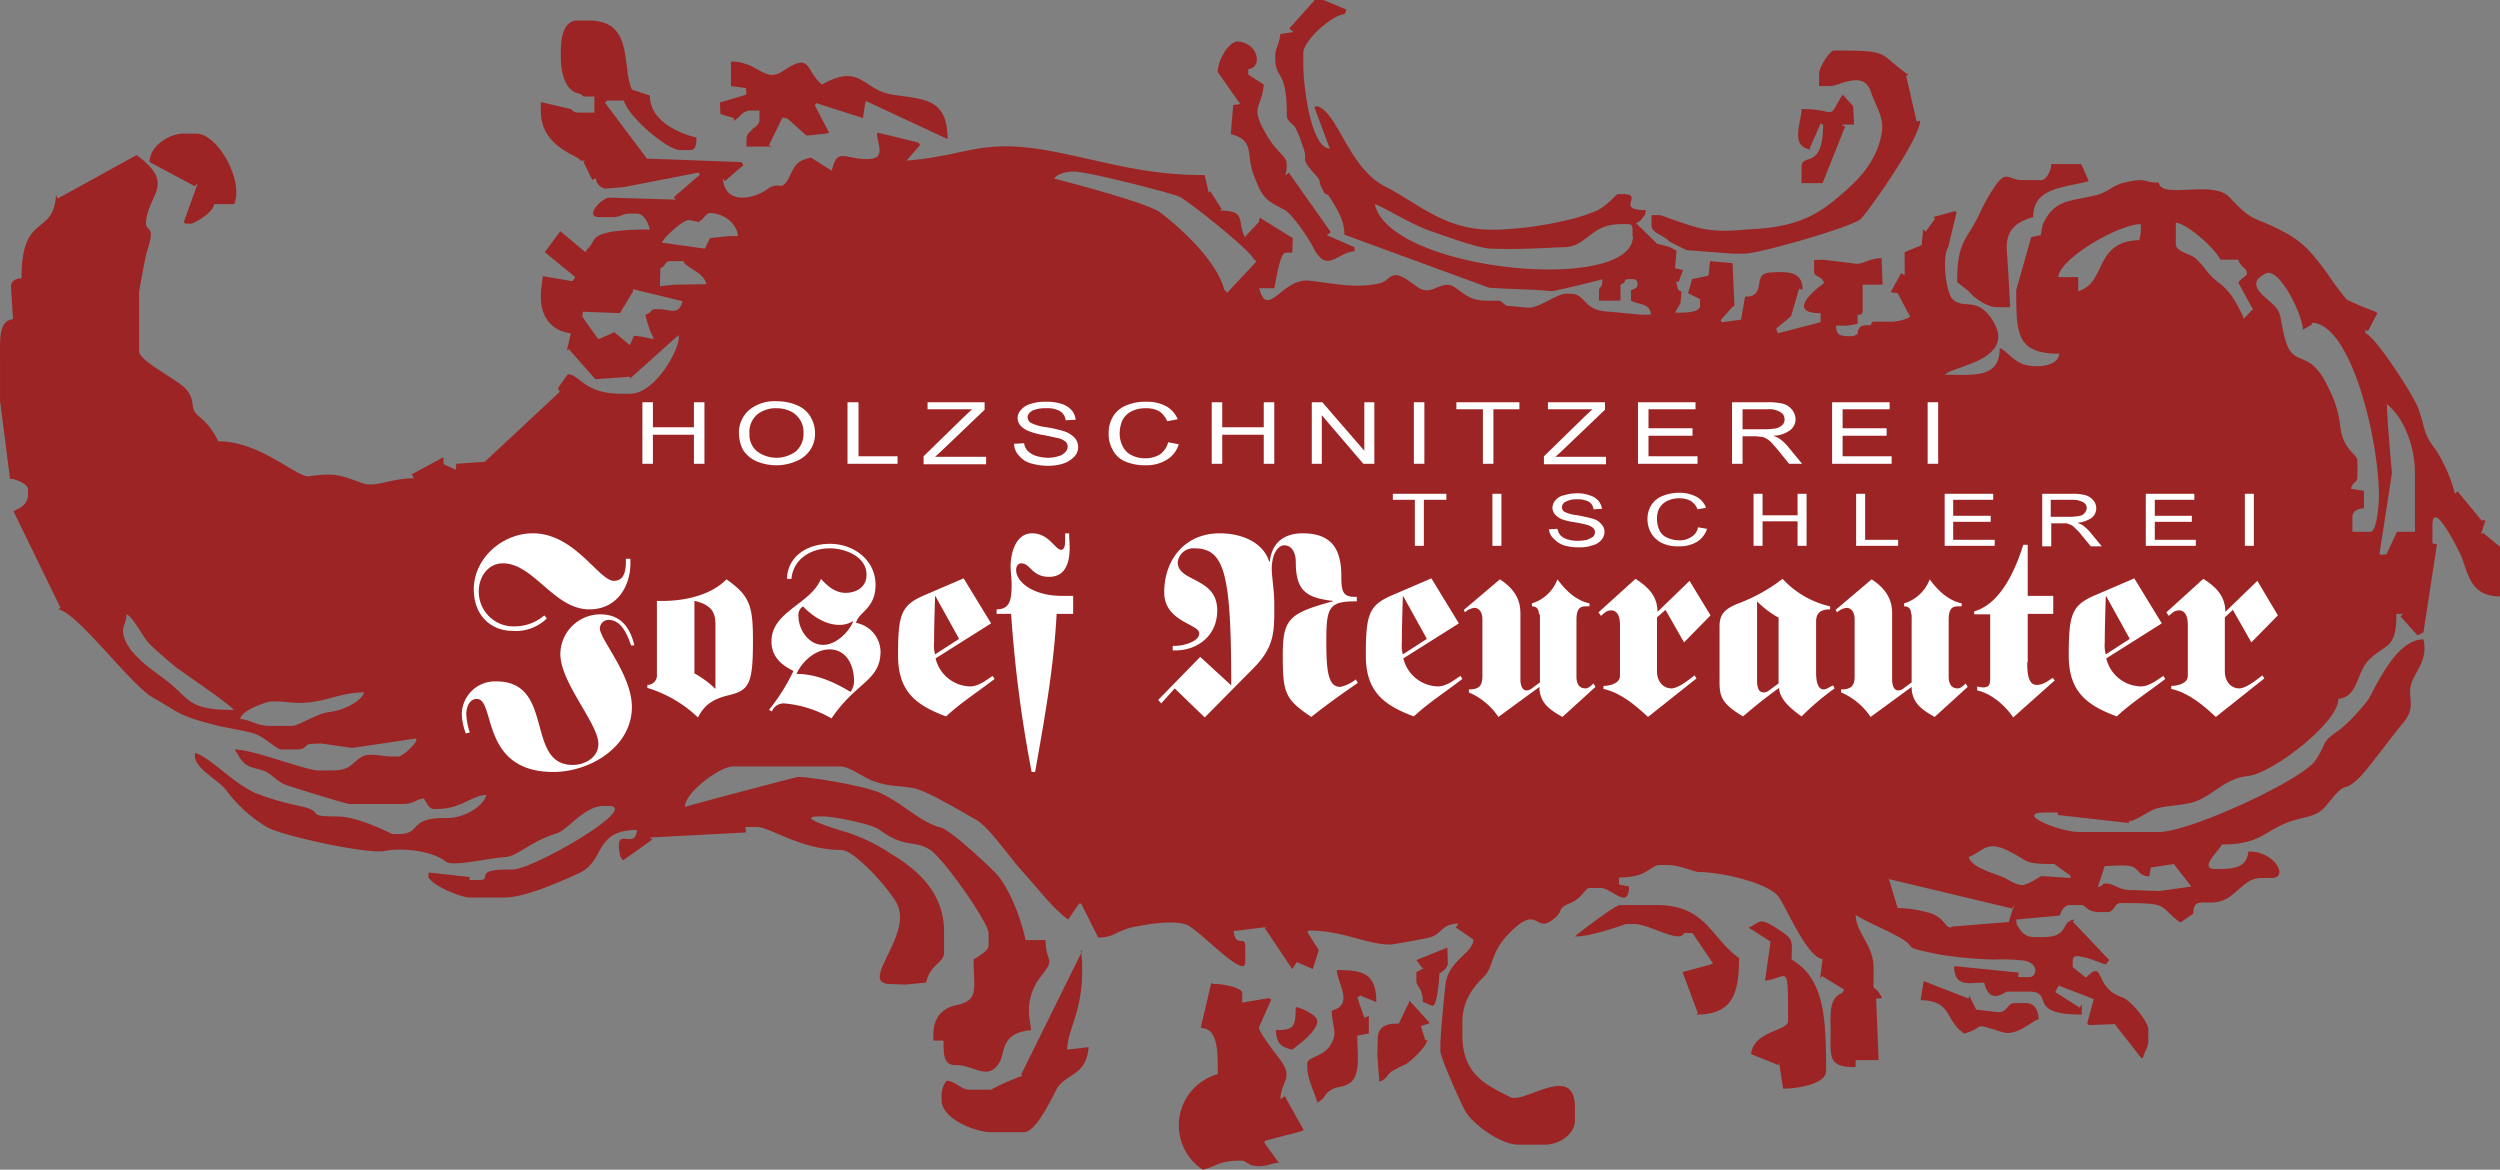 <svg xmlns="http://www.w3.org/2000/svg" width="499.703" height="233.8" viewBox="0 0 499.703 233.8">
  <rect x="0" y="0" width="499.703" height="233.8" fill="#808080" stroke="none"/>
  <g id="Logo_Holzschnitzerei_Neurauter" transform="translate(-166.297 -182.6)">
    <path id="Pfad_154" data-name="Pfad 154" d="M526.4,204.4c0,2.5-2.5,7.7,2,8.1l-.4-.2,2.2-5,.5.2c0,9.3-4.3,5.5-4.3,8.5v3.2h4.2l4.5-11.3-.8-.4h2.6l-.2-3.7-2.1-2.3c-3.3,5.5-.7,2.9-8.2,2.9Zm-212.2,1.4a2.8,2.8,0,0,1,2.6-1.1h1.3v1.8c0,1-.8,1.4-1.3,1.8-.7,1-1.3.7-1.3,2.5v1.1h5l-.5-.3,2.7-5.5,1,.2,3.8,3.4,4-.4.5-.2-2.8-5.4.2-.5,9.4,3,.4-2.8.2-.6,16.3,7.6c0-8.4-5-7.9-11.1-8.9-6-1-6.2-6.4-14-2-3.3-2.6-2-6.7-7.8-2.7-3.7,2.5-4.9-1.9-10.4-1.9v4.9l3,.4.1,1.3-5.3,1.6.1,2.3,2.7.8v.6l1.2-1Zm-118,9.2,9,4.8.6-.5-2.8,7.8.5.2h1c.5,0,4.5-2.2,4.6-3.9h4c2-4.5-3.2-14.1-7.6-14.1h-2.6c-2.5,0-6.7,2.3-6.7,5.7ZM500,230.9c-1.1-1.3-3.6-1.7-3.6-3.2v-2.1h1.7c.2,0,5.9,2.2,8.4,2.7,4.1.7,5.7.4,10.1.1,7.5-.4,11.9-2.1,16.4-5.8,4-3.3,8.3-7.1,9.4-13.3.6-3.1-1-5-2.2-8.5-1.5-4.2-6.3-1-8-1h-2.3v-2.5c0-1.2,2.1-4.6,3-4.6h.7c10.7,0,8,.5,14.2,4.9l-.5.1,2.1,9.2.7-.2c0,3.4-9.7,17.3-11.8,19.6-1.5,1.6-20.4,7-23.3,7h-2.3l-9.3-.7-3.4-1.7ZM409.7,197l4.5,6.4-1.4.2-.5,5.8c4.9,1.2,3,4.2,4.6,8.2,1.7,4.5,2.3,5,6.1,6.9,1.5.8,4.8,5.6,5.7,7.4,2.8,5.6,4.7,1.2,8.4.9l-.1-.8-5.5-2.4.8-.6-8.4-11.9-.7.6c1-4.4-.6-3-3.6-7.9-3.7-6.2-1.1-5.3-.7-10.3l-3.1-2v-1.1c2.8-.2,2.2-5-1.9-5.5-1.8-.3-4.2,3.6-4.2,6.1Zm150.1,43.8c.9,1.2,3.6,3.2,5.6,3.2h2.7l-.4-7.1-.3-4.6V232c0-3.8,2.4-5.2,5.3-6,0-5.9,5.9-5.8,11.1-7.2l-1.5-3.4h-6c0,1.3-1,3.2-2,3.2h-3.6c-3.2,0-3.3-2.2-5.7,1.3a36.768,36.768,0,0,0-3.2,5.8c-2.6,5.2-4.3,5.2-4.3,13.3l2.3,1.8Zm-78.7,129c3.4,0,10.1-2.5,10.2-2.5H493c3,0,9.1,4,9.9,1.8h1.7l4.1,6.1-.9.3-5.2,1.4,3.1,8.3-.4.2c7.1,0,8.6-3.8,8.6-11.3-5.7-4.1-6.6-10.6-16.5-10.6h-7.3c-.8-.1-8.6,5.8-9,6.3Zm-31.7,4.7,1.1,1.5.4.1-1.5.8v1.8c0,1.1,1.3,1.4,1.3,4.2.9.2,1.3.7,2,.7.8,0,1.3-5.1,1.3-6.4.6-.4,1.7-1.1,1.7-2.1l-.1-3.1-6.2,2.5Zm-16.9,10.1c0,3.2,1.3,4.3-.2,6.8s-4.7,2.4-4.7,3.8v.7c0,2.5,1.5,5,2,7.1,1.9-1.1,1.1-1.5,2.7-2.5,1.4-.9,2.4-.4,3.9-1.5,2.1-1.6,1.4-5.8,1.4-9.4l2.3-.4v-3.5l-.9.3-1.4-4,.6-.4,3.2,1.3c0-5.8-2.7-6.4-7.9-6.4.1,2.7,3.5,6.9-1,8.1Zm117.7-2.1c6.4.2,4.7,3.9,8.7,6.7,4.7-1.4,1.2-2.3,7.6-.3,2.9.9,5.7-2.1,7.3-2.6-.1-1.8-.8-3.2-2.6-3.2h-2.3c-1.4,0-1.4,2-3.3,1.8l-4.3-.5-1.4-2.8-.1.6-9-3.5-.6,3.8Zm-128.9,6c3.8,0,3.9-.7,4-4.6,1.1.1,4.3,1.6,4.3,2.8,0,2-3.7,4.7-5,5.7-2.2-.5-3.1-1.1-3.3-3.9ZM515.8,368l4.4,2.8-1.1,7.8c4.3-.4,4.6-3.8,4.6,6v2.1c0,2-6.9,1.9-7.4,6.6l5.5,2.2.1-.6.8,5.3c3.1,0,8.6-1,8.6-3.5,0-10.5-.3-18.5-6.9-22.3.1-4.1.4-4-2.6-6-4.2-2.8-3.6-1.3-6-.4Zm-69.9,19.2,2-4.2.1-.4,4.1,4.5-1.8.6.9,2.9.4-.2c-.1,1.4-3.3,4.3-4.3,4.9a26.388,26.388,0,0,0-2.9,1.5c-1,.8-1,1.6-2.4,2l-.4-5.3.1-3.5c.1-2.2,1.8-2.9,4.2-2.8Zm-66.3,5.2c.1-4,3-7.6,3-15.6V375a19.016,19.016,0,0,0-.3-2.5l.3.2-12.2,24.7.3.2a47.127,47.127,0,0,0-6.3,2.8h-4.3c-1.8,0-2.6-1.6-4.6-1.8a4.887,4.887,0,0,0-1,3.2v.7c0,3.7,6.7,6.4,9.9,6.4H371c2.3,0,5.4-6.5,6.5-8.6,1.8-3.2,5.9-2.5,6.4-8.4l-4.3.5Zm40.8-10-.5-.3-5.3.9v-1.9c0-1.3-5.3-2-5.6-1.8l-.6-.2-2.1,8.9.4.1c3.2.3,3,5.5,3,9.2a10.617,10.617,0,0,0-3,19.1c3-.7,3-1.8,7.6-1.8h.3c.8,0,1.2,1.1,3.3,1.1,1.9,0,2.4-.6,4-.7l-2.9-4,.2-.4,6.9-1.8.8-.3-3.8-6.8-.9.6c.3-4.1,2.9-4.1-.4-8.4-.8-1-4.4-5.7-3.8-6.1l2.4-5.4Zm180.4-27.1,3.5,4.5-6.4.9-5.6-.2c-2.4.1-3.4-1.3-5-1.3-1.1,0-.2.3-1.7.7l1.4-4.2c1.3,0,4.4-.3,5.4.1,1.6.6,1.2,1.8,3.5,2l.3-1.8,4.6-.7ZM551.7,365a24.286,24.286,0,0,0-6.1-.9l-1.9-6.3.1.5,24.7,5.9.5-1.1-1.2,3.8-11.3.9-.3.2c-1.2,0-1.3-2.2-4.5-3Zm8.1-11.1c.5,2,4.8,3.2,6.8,4,1.4.6,2.4,1.5,3.8,1.6,1,.1,3.7-1.7,3.9-1.8l5.9.4-.1-.5-3.2-2.3c-6.2,0-5-.5-8.9-2.5-4.7-2.4-5.1-.1-8.2,1.1ZM226.2,323.1c5,0,7.9-2.1,12.9-2.1-.7,1.9-4.2,3.6-6.9,3.9-2.6.3-6.2,2.8-7.6,2.8h-4.3c-2.7,0-3.8-1.2-6-1.4.4-1.6,3.4-2.6,4.9-3.2,1.8-.7,4.6,0,7,0Zm-30.1-11.9c1,1.1,4.3,3.9,5.4,4.8,1.5,1.1,11.2,7.7,11.5,8.5-9,0-8.5-1.9-13.2-5.7-2.6-2-8.9-5.9-8.9-10.2,0-.9.6-1.5.7-3.2,1.3.5,3.3,4.6,4.5,5.8Zm448.3-34c0-.2-1-10.9-1-13.8,3.2,2.5,5.6,8.1,5.6,13.8v11.7h-3.6l-2.1,4.5-.9.1-.5-.1,2.5-16.2ZM292.8,240.9v-.5l9.9,2.4c-.7,3-2.5,1.6-4.7,1.6h-.7c-1.1,0-.5.6-2,1.1,1.4,6.5,3.7,4.8-2.3,4.2l-.8,1.9-3.1-2.6-2.9,1.3h-.4l-3.1-4.4.1-1,7.4.3,2.6-4.3Zm349,40.9c0,1.4-.4,7.1-1.7,7.1h-3.6V286c0-1.3,1-1.7,2.3-1.8v-3.5l-2.6-.4c.4-1.6,1.3-1.1,1.3-2.4v-3.2c0-1.4-2.7-1.9-3.4-6.6a21.516,21.516,0,0,0-2.3-7.8c-4.1-9-7.3-3.2-9-10.9-1-4.4-.3-4.4-3.2-6.9-2-1.7-3.8-3.5-.5-5.2,2.8-1.5,7.5,8.4,7.5,11.2l1.9-1.1-.2-.3c7.9,0,13.5,23.3,13.5,34.7ZM298.3,236.2c1.3-.5.7-1.4,2-1.4h2.6c.5,1.4,4,2.1,4.6,4.6l-6.3.1-3,.3.1-3.6Zm316.5,10.1,1.8-1.9-2.9-5.3c.5-.9,1.7-1.3,1.7-1.8,0-1.3-1.2-1.1-1.7-2.8h-3.6c-1.1-2.3-6.5-7.1-8.9-7.4v4.2c0,1.7,2.7,1.9,3.9,2.9,1.6,1.4,2.2,2.7,3.4,3.8,1.7,1.6,1.7,1.1,3.7,3.5a24.017,24.017,0,0,1,2.6,4.8ZM577.7,238c.3-3.8,12.2-10.6,16.5-10.6v1.4a8.42,8.42,0,0,1-.3,1.8c-9.1.2-6.5,8.6-12.2,10.2V238ZM305.9,227c1.3-.8,1.5-1.8,2.3-1.8,2.8,0,5.4,2.1,5.6,4.6h-2l-3.6.4-1,2.1-8.6-1.2c.3-.9,4.1-4.5,5.3-4.5a10.084,10.084,0,0,1,2,.4Zm186.8,2.8c0,11.7-48.7,7-51.6-6.4,1.6.5,7.2,4,10.9,5.3,3,1,9.3,3.4,12.2,3.6,6.1.2,9.3-.1,14.9-.3,4.5-.2,5.1-4.6,11.2-4.6h1.3c.8,0,1,.2,1,1.1v1.3ZM402.2,222c2.3,1.3,13.3,10.1,14.5,12.1l.7.8-5.8,6.2-.6-.6c-1.4-5.6-8.7-12.4-12.9-15.5-2.5-1.8-17.1-5.7-21.1-6.7.7-1,2.4-1.4,4-1.4,2.3-.1,20,4.4,21.2,5.1Zm61.7,18.1L435,229.5c.1-2.6-1.4-5-2.5-6.8-1.4-2.4-.9-.2-2-2.5-.9-1.9.2-1-1.4-2.8-3.4-3.8-.9-2-2.6-6.1a19.334,19.334,0,0,0-1.3-3.2c-.5-.8-1.7-1.3-1.7-2.4v-.4c0-9-2.3-6.7-2.3-11v-.7c0-1.2.9-2.5,1-4.2l2.6-.4-.8-.7,5.1-5.7h1.7l4.6,1.9-.3.9c-2.8.3-8.3,5.4-8.3,7.8v2.1c0,4.9,1.6,16.9,5.3,17L429,204l.5-.2c4.2,1.1,6.3,12.4,13.7,16.1,6.5,3.3,11.8,8.6,21.1,8.6h1.3a72.1,72.1,0,0,0,13.5-1.8,36.789,36.789,0,0,0,5.9-1.8c2.4-.9,4.3-3.5,4.7-3.5h1c4.4,0-1.8,3.2,4.6,3.2l-.2.9-1,1.3-.8.4,4.2,4.1,2.6.7,1.3.7-.3,3.5,1.6.4-.9,2.4-.5-.2.4,1.7.7.4-.2,2.3-1.1,1.9c1.5,0,5,.1,5-1.4v-1.3l-2.4-1.2.8-2.8,3.3-.7.3-2.9,4.5.4.4,8.8-.2-.3-2.6,2.9.3.4,3.8-.5.8-4.6c4.5,0,1.3-4.5,4.8-4.8,3.7-.3,6.7-.3,6.7,3.4l-.7-.2-1.6,5.5-3,2.5.4.9,8.5-2.2v-1.8c-7.8,0,.6-6,.7-6-.6-1.8-2-.9-2-2.5v-2.1l1.7-.1,6.6.8c1.5.2,2.7-1.1,5.2-1.1l.2,5.3h-4v4.9c0,1.4.1.1-.3,1.1h-.7v1.8a15.718,15.718,0,0,1-2.3.4h-2c0,2,.9,2.1,3,2.1.8,0,.4-.1,1.3-.4.1-1.8.9-1.8,2.6-1.8l.4-.7h4a9.424,9.424,0,0,0,3-.7l.5-.3-2.5-4.7-1.4-.2,2.1-3.8.7.4V233l3.4-1.4.3-3.2.5.5,1.9-2.6-.4-.3,4.3-1.2.4.2-1.7,7c-1.3,2.2-.4,9.2.9,10.4,2.2,2.1,4.7-.5,7.7,3.8,5.8,8.4-8.1,9.6-9.2,11.3,5.7,0,10.9.8,10.9-5.3,1.4.4,2.7,2.8,5.4,3.4,2.3.5,6.3.2,6.5-2.3-8.5,0-8.6-3.9-8.6-12.7l3-10.6,1.9-.4.4-2.1c2.3-5.1,5.4-4.6,10.7-5.9,2.4-.6,3.3-2,5.6-2.5,4.7-1.1,3.6,0,6.9,0,.4,3.4,10.9-.6,14.1,2.9,4.9,5.3,4.8,3.7,10.8,6.9,4.4,2.3,6,4.7,8.9,8.5a48.227,48.227,0,0,0,3.8,5.1,61.116,61.116,0,0,0,5.7,2.4l.4.3-1.9,3.6-.5-.3v.7c2.2.9,9,11.6,10.3,14.4,1.6,3.7,1,5.5,3.7,8.8a30.314,30.314,0,0,1,3.9,8.9l.5-.5,4.8,5.8h.8l-.9,2.8.4-.3,3.4,2.8v9.9c-5.4,0-6.2-3.6-7.6-7.7-.1-.3-5.9-12.5-5.9-6.4v3.5l.9.2L650.7,309l-1.2.6-3.4-3.8.5-.5h-1.3c0,7-1.9,5.8-5.4,9.1-2.7,2.6-2.1,7.4-6.2,7.9,0,4.8-13.3,14.9-18,15.4-4.9.5-7.1,4.1-11.2,5.3-2.2.6-5,.6-7.1,1.2-1.8.5-4.4,2.7-5.6,2.5v.4l-14.2-1.6V345h-2.3c-6.8,0,2.6,3.9,6.6,3.9h15.9c6.3,0,28.8-10.5,31.3-14.3,2.7-4,.7-3.3,5.2-6.4a41.321,41.321,0,0,0,5.4-5.8c2.1-3.8,5.8-12,11-12,.8,3.6-.9,5.5-2.1,8-1.6,3.4,1,5.2-1.9,8.6-2.2,2.6-7.3,9.7-9.2,11.4-3.2,2.9-1.9-.2-5.8,4.7-2,2.6-3.4,2.5-6.7,3.4-6.1,1.8-6.3,4.9-14.6,4.9-.2.9-4.9,4.9-1.3,4.9h.3c3.3,0,6-.2,6.3-3.5,5.3-.1,8.2,5.3,4.6,5.3h-2c-2.7,0-3.8,1.9-6.4,3.8-3.8,2.6-7.2-.8-7.2,3.3l-2.6,1.8c-4.4-3.2-1.9-3.9-10.9-3.9h-1c-1.3,0-1.3,1.8-2.6,1.8h-1.7c-2.6,0-2.6-1.4-3.6-1.4H580c-1.1,0-1.7,1.2-2,2.1l-8.7.8.1,1c.9,1.4,1.5,2.5,3.6,2.5h1.7c5.4,0,3.4-3.3,6.3-3.5l-.4.4,7.3,7.7-.7.9-3.6-1.3-2-.4c-.8,0-1,.3-1,1.1v1.1l2.6,2.1,1.3-1.1c2.2-1.2.9,3.3,5.9,5,2,.7,5.3,5.1,5.3,6.3v2.5c0,1.4-.7,1.8-1,3.2l-.3.3-5.4-6.9-5.2.2-.3-.4,1.3-4.8-7-2.7-.7,1.3L582,384l.4-.7v2.1c-11.4,0-5.2-4.6-10.6-4.6h-4.3c-.5,0-3.5,2.9-4.6-1.8-2.9,0-5.7,1-6-2.8v-.5l12.9,1.3-.1.9H572c1.3,0,2.1-2.7-1.2-3.3a35.329,35.329,0,0,0-5.8-.2,80.3,80.3,0,0,1-11-1c-8.9-1.8-3.4-1-8.7-3.8-3-1.6-5.2-2.4-8.1-4.1.1,3.6,3.6,6,3.6,10.6,0,6.5-.4,2,1.7,6l-1.2.1.5,12.3h-4.6v1.4c-5.6,0-5-1.9-5-7.4,0-3.1-.4-6.4,2.3-7.4l.4-.7-4.4-2.7-.4.5.5-3.9c-3.2-.3-7.5-11-9-12.7-2.5-2.7-11.5-4.7-15.8-4.7-.8,0-3.7-1.4-6.3-1.4h-1.3c-2.2,0-2.3,2.5-8.3,2.5v1.4l2,.4c0,4.8-3.5.3-5.6.3H484c-.9,0-1.3,1.9-3.8,3-3,1.2-1.1,1.5-3.5,3.3-3.7,2.9-2.8-3.3-8.7,2.7-4,4.1-3,6.6-5.1,8.7-2.2,2.2-4.3,4.8-4.3,9.2v2.5c0,7.8,4.6,9.9,9.6,12.4,2.8,1.4,12.9-7.1,12.9,2.1v2.5c0,2.8-3.1,4.9-6,4.9h-5.3c-3.5,0-8.8-3.9-10.5-6.5-.9-1.5-5.1-10.9-5.1-12.2v-1.4c0-1.4.9-11.9,1.2-12.9,1.1-4.1,5.4-5.5,5.4-8l-3.5-2.4.5-.8c-3.7.1-3,2.2-6.2,2.9-1,.2-6.8,1.3-7.4,1.3-4.8,0-9.4-2.8-16.2-2.8l-.4.3,2.3,3.6-1.2,3.8-3.2-1.4-.9,1.4-5.5-8.2.4-.2-6.6.8c.3,3.4,2.3.8,2.3,3v3.2c0,3.7-9.3-6.6-11.8-7.5-2.7-.9-7.4-.1-9.5.3-4.5.7-4.6,2.3-8.1,2.3l-3.4-6.8H382l-2.2,3.2c-3.2-2.3-6.5-6.8-9.4-9.9-2.5-2.8-6.6-8.8-9.1-10.1-2.7-1.5-9.9-5.9-12.6-6.3-3.8-.6-4.4-.2-7.9-1.4-1.8-.6-4.7-2.9-6.5-2.9H312.8c-2.5,0-9.6,5.1-9.6,8.1.6-.3,22.4-6,22.5-6,3.3,0,14,2,16.3,3.1,4.8,2.1,8.1,5.9,12.3,7,2,.5,8.9,7,10.8,8.9,2.8,2.8,5.2,9,6.2,13.6h4c0,5,2.3,3.2-1.2,7.6a11.1,11.1,0,0,0-2.1,7.6l.4,2.8c-6.3.6-5.1,4.6-6.4,6.6-2.3,3.6-5,.4-8.5.4h-.3c-2.4,0-2.3-2.4-2.3-4.9h-2c-.3-3.7.9-6.3,4.6-7.1,4.6-1,3.4-3.3,3.4-9.1.8-.6,3-1.7,3-2.8v-2.5c0-2-9-15-11.8-16.7-3.2-2-4.8-.1-10.1-4-1.5-1.1-9-2.6-11.1-2.6h-1c-5.3,0,5.4,3.1,6.1,3.3a36.4,36.4,0,0,1,8.6,4.3c5,3,10.4,7.6,10.4,15.4V373c0,2.1-2.8,2.3-3.6,6l-4.3.4-2.7-.1c-6.7,0,3.9-9.1,1.4-15.6-1-2.6-8.6-11.2-11.3-11.2-8.1,0-14.3-4.6-16.9-4.6h-2.3l.1,1.1-19.2,1,.5.4-5.9,4.2-.5-.8c-1.5-6.8,3-.9,3.3-5.3-8.6,0-6.3,6.2-11.5,8.6-3.3,1.5-10.7,4.9-15,4.9h-6.9c-1.8,0-7.8-2.5-8.3-4.2l.1-.8,8.2.9-.1.6h2c2.7,0-1.3-2.1,5.6-2.1h1c4.2,0,26-12.7,19.2-12.7h-1c-3.8,0-7.1,4.8-9.4,5.5-5,1.5-7.7,4.5-10.1,4.7-4.1.3-10.6,2-12,.9-2.4-1.9-8.1-2.9-12.2-2.1-3.5.7-20.8-3.1-23.6-4.8a28.048,28.048,0,0,1-7.9-7.1c-1.6-2.4-7-4.6-6.4-7.7,3.2.9,8,6.6,12.8,8.3a53.86,53.86,0,0,0,8.1,2.3c5.5,1.2.6,2.1,7.6,2.1,4.2,0,10.8,3.5,10.9,3.5H246c4.7,0,1.7-3.3,9.6-3.2,3.2.1,7.3-2.2,7.9-4.6-3,.1-5,2.8-9.9,2.8H253c-1,0-1.5-1.4-2-2.1-1.5.1-1.8,1.1-4.3,1.1H236.1c-.6,0-11.9-3.5-12.9-3.9-2.4-1.1-2.4-2.4-5.4-3.1-2.9-.6-3.2-1.7-4.6-3.9,4.2.1,14,4.2,16.9,4.2h2.3c3.7,0,3.8-1,5.7-2.4,1.8-1.4,3.9-.4,6.5-.4h1.3c.9,0,3.4-2.4,3.6-3.2v-.4l-12.8,1.9-.7-.1-5.6-.8-2,.1c-1.1,0-.9,1.1-2.6,1.1h-3.3c-1,0-3.4-2.7-5.8-3.3-2.2-.6-5.2-1-7.5-1.6-7.4-1.9-6.9-2.4-12.4-5.5-4.4-2.5-15.1-17.1-18.9-17.6l.5-.3L169,284.8l.9-.5a3.211,3.211,0,0,0,2-2.5v-1.4c0-1-2.4-2.1-3.6-2.1l-2-15.6v-9.2c0-3.3-.2-6.8,2.6-7.1l-.4-6.4c0-1.3.9-1.7,2.1-1.8,0-13.4,6.3-8.1,6.9-16.6l.3.7,15.8-8.7c7.5,5.5,2.9,7.5,2,12.5-.7,3.8,2.2.3,0,7-.2.7-1.5,7.4-1.5,8v11.7c0,2,7.8,5.7,9.4,7.6,2.3,2.8.2,3.6,2.9,5.7a13.47,13.47,0,0,1,3.5,4.7c8.5,0,15.9,7.4,18.2,7,5.4-.8,6.5-.1,10.7,1.4,2.6.9,5.5-1,10.2-1l-.4-.8,6.3-3.4.1,1.4,2.4,1.1.1-1.2,5.7-.4,15-14-.4-.7,2-2.8c2.3,0,3.3,3.9,10.5,3.9h2c5.2,0,10.4-9.9,9.6-11.7l-9.7,8.7v-.4l-6.9.5-5.3-6-.4.3.8-3.5c-3.4-.3-6-2.9-6-7.1V241l.4-3.2,5.9,1,.6-.8-6.1-5,3.1-4.2,5,4.2.4-.6c1.8-1.8.6-2.7,5-3.5a45.308,45.308,0,0,1,7.5-.4c-.3-1.3-1.2-3.2-2.6-3.2h-1.3c-1.8,0-1.8.7-3.6.7h-2.6c-3.2,0,.5-3.9,2-3.9l13.2.4-.3-.5,5.2-4.5-.3-.4L291,220l-3.6.3a2.249,2.249,0,0,1-2-2.1l-.7.4-1.8-3.7.4-.2h-1c-.1-1-7.9-2.5-7.9-9.9V203l6,1.4c.6.5.6.7,1.7.7h3v-3.2h-1.7c-1.1,0-.2-.3-1.7-.7-2.4-.6-3.3-4-3.3-7.1v-1.4c0-2.9.7-6,3.3-6H284c9.1,0,6.5,9.2,8.6,13.8l3.6,1.2c0,4.9,5.3,7.4,9.3,8.4,0,1.3-.1,2.5-1.3,2.5h-2c-2.5,0-10.4-6.7-11.2-9.9h-3.3l-.5.4,8.4,11.2,18.9.7.4.6-3.7,3.2-.4-.5c.4,5.2,5.9,4.2,8.9,2.1,2.6-1.9,2.7,1.1,4.6-2.9,1.1-2.3,1.6-2.8,4.1-3.4l4.1,2.6.2-.5c1-4,2.6-1.8,6.9-1.8,3.8,0,2.2-2.6,2-4.9l.1-.4,8.2,2,.3.5-2.7,3.1c12.6-1,14.9-4.7,29.9-1.7,10.1,2,17.8,4.6,29.7,4.6l.8,3.5.3-.3,2.3,3.6-.4.3c5.4,0,3.4,1.9,5,5.3l2.8-3,.2-.9,6.6,4.1-.1,2.9h-1.3c-1.2,0-1.9,5.5-2.3,7.1h-3c1.6,6.4,4.6-2.1,10-1.5,6,.7,8.9,1.5,13.8.6,2.5-.5,2.3-3.1,5.9-.7,2.2,1.5,3,2.7,5.5,1.6,3.2-1.4,3.4-.4,5.8,1.2,2.3,1.5,3.6,1.3,7.1,1.3l1.3,1,4.3.4h.3c1.9,0,5.7-2.8,7.3-2.8h.7c3.6,0,2.4,3.4,8,3.6l6.3.6h2c-.2-2.3-2.2-1.9-4-2.8v-2.1c.6-.2,1.3-.4,1.3-1.1,0-.8-.2-1.1-1-1.1h-.7c-1.4,0-.2.5-1.7,1.1v3.2h-4.3v-1.8c0-1.4.6-.1.7-2.5-.4.2-9.5,2.4-10.2,2.4C472.7,240.4,467.6,240.4,463.9,240.1Z" fill="#9d2424" fill-rule="evenodd"/>
    <path id="Pfad_155" data-name="Pfad 155" d="M294.7,275.3V263h2.1v5H305v-5h2.1v12.3H305v-5.8h-8.2v5.8Z" fill="#fff"/>
    <path id="Pfad_156" data-name="Pfad 156" d="M314,269.3a6,6,0,0,1,2.1-4.8,8.055,8.055,0,0,1,5.5-1.7,10.191,10.191,0,0,1,4,.8,5.588,5.588,0,0,1,2.7,2.3,6.294,6.294,0,0,1,.9,3.3,5.676,5.676,0,0,1-1,3.4,6.15,6.15,0,0,1-2.8,2.2,10.065,10.065,0,0,1-3.9.8,10.191,10.191,0,0,1-4-.8,6.166,6.166,0,0,1-2.7-2.3,7.561,7.561,0,0,1-.8-3.2Zm2.1,0a4.26,4.26,0,0,0,1.5,3.5,6.5,6.5,0,0,0,7.8,0,4.678,4.678,0,0,0,1.5-3.7,4.406,4.406,0,0,0-.7-2.6,4.508,4.508,0,0,0-1.9-1.7,6.388,6.388,0,0,0-2.8-.6,5.955,5.955,0,0,0-3.8,1.2A4.613,4.613,0,0,0,316.1,269.3Z" fill="#fff"/>
    <path id="Pfad_157" data-name="Pfad 157" d="M335.7,275.3V263h2.2v10.8h7.8v1.5Z" fill="#fff"/>
    <path id="Pfad_158" data-name="Pfad 158" d="M350.9,275.3v-1.5l8.1-7.9c.6-.6,1.1-1,1.6-1.5h-8.9V263h11.4v1.5l-8.9,8.5-1,.9h10.2v1.5H350.9Z" fill="#fff"/>
    <path id="Pfad_159" data-name="Pfad 159" d="M369,271.3l2-.1a2.628,2.628,0,0,0,.7,1.5,4,4,0,0,0,1.6,1,8.6,8.6,0,0,0,2.4.4,6.649,6.649,0,0,0,2.1-.3,2.733,2.733,0,0,0,1.4-.8,1.606,1.606,0,0,0,.5-1.1,1.284,1.284,0,0,0-.4-1,3.653,3.653,0,0,0-1.4-.7c-.4-.1-1.4-.3-2.8-.6a14.606,14.606,0,0,1-3.1-.8,4.545,4.545,0,0,1-1.7-1.1,2.4,2.4,0,0,1-.6-1.5,2.342,2.342,0,0,1,.7-1.7,3.989,3.989,0,0,1,2-1.2,8.85,8.85,0,0,1,2.9-.4,9.721,9.721,0,0,1,3.1.4,4.442,4.442,0,0,1,2.1,1.3,3.551,3.551,0,0,1,.8,1.9l-2,.1a2.453,2.453,0,0,0-1.1-1.8,5.063,5.063,0,0,0-2.8-.6,6.347,6.347,0,0,0-2.8.5c-.6.4-.9.8-.9,1.3a1.382,1.382,0,0,0,.6,1.1,9.708,9.708,0,0,0,3.2.9,27.616,27.616,0,0,1,3.5.8,5.387,5.387,0,0,1,2.1,1.3,2.875,2.875,0,0,1,.7,1.8,2.805,2.805,0,0,1-.7,1.9,5.518,5.518,0,0,1-2.1,1.4,9.587,9.587,0,0,1-3.1.5,12.5,12.5,0,0,1-3.6-.5,4.639,4.639,0,0,1-2.3-1.5A3.411,3.411,0,0,1,369,271.3Z" fill="#fff"/>
    <path id="Pfad_160" data-name="Pfad 160" d="M399.8,271l2.1.4a5.311,5.311,0,0,1-2.4,3.1,7.7,7.7,0,0,1-4.2,1.1,10.136,10.136,0,0,1-4.2-.8,4.889,4.889,0,0,1-2.4-2.3,6.216,6.216,0,0,1-.8-3.3,6.4,6.4,0,0,1,.9-3.4,5.413,5.413,0,0,1,2.7-2.2,9.688,9.688,0,0,1,3.9-.7,8.158,8.158,0,0,1,4,.9,5.291,5.291,0,0,1,2.3,2.6l-2.1.4a4.6,4.6,0,0,0-1.6-2,5.26,5.26,0,0,0-2.6-.6,6.172,6.172,0,0,0-3.1.7,4.16,4.16,0,0,0-1.7,1.8,6.874,6.874,0,0,0-.5,2.4,5.666,5.666,0,0,0,.6,2.7,3.924,3.924,0,0,0,1.8,1.8,5.954,5.954,0,0,0,2.7.6,5.571,5.571,0,0,0,3-.8A4.466,4.466,0,0,0,399.8,271Z" fill="#fff"/>
    <path id="Pfad_161" data-name="Pfad 161" d="M408.5,275.3V263h2.1v5h8.3v-5H421v12.3h-2.1v-5.8h-8.3v5.8Z" fill="#fff"/>
    <path id="Pfad_162" data-name="Pfad 162" d="M428.5,275.3V263h2.1l8.4,9.7V263h2v12.3h-2.2l-8.3-9.7v9.7Z" fill="#fff"/>
    <rect id="Rechteck_49" data-name="Rechteck 49" width="2.1" height="12.3" transform="translate(448.9 263)" fill="#fff"/>
    <path id="Pfad_163" data-name="Pfad 163" d="M462.7,275.3V264.4h-5.3V263H470v1.4h-5.2v10.9Z" fill="#fff"/>
    <path id="Pfad_164" data-name="Pfad 164" d="M474.9,275.3v-1.5l8.1-7.9c.6-.6,1.1-1,1.6-1.5h-8.9V263h11.4v1.5l-8.9,8.5-1,.9h10.1v1.5H474.9Z" fill="#fff"/>
    <path id="Pfad_165" data-name="Pfad 165" d="M493.7,275.3V263h11.5v1.4h-9.4v3.8h8.8v1.5h-8.8v4.1h9.8v1.5Z" fill="#fff"/>
    <path id="Pfad_166" data-name="Pfad 166" d="M512.5,275.3V263h7a12.747,12.747,0,0,1,3.2.3,3.6,3.6,0,0,1,1.8,1.2,3.41,3.41,0,0,1,.7,1.9,2.8,2.8,0,0,1-1.1,2.2,5.94,5.94,0,0,1-3.4,1.1,5.349,5.349,0,0,1,1.3.6,8.519,8.519,0,0,1,1.7,1.6l2.8,3.4h-2.6l-2.1-2.6c-.6-.7-1.1-1.3-1.5-1.7a3.323,3.323,0,0,0-1.1-.8,1.689,1.689,0,0,0-1-.3c-.2,0-.6-.1-1.2-.1h-2.4v5.5h-2.1Zm2.1-6.9h4.5a13.044,13.044,0,0,0,2.3-.2,2.72,2.72,0,0,0,1.2-.7,1.5,1.5,0,0,0,.4-1.1,1.6,1.6,0,0,0-.8-1.4,4.326,4.326,0,0,0-2.6-.6h-5v4Z" fill="#fff"/>
    <path id="Pfad_167" data-name="Pfad 167" d="M532.5,275.3V263H544v1.4h-9.4v3.8h8.8v1.5h-8.8v4.1h9.8v1.5Z" fill="#fff"/>
    <rect id="Rechteck_50" data-name="Rechteck 50" width="2.1" height="12.3" transform="translate(551.6 263)" fill="#fff"/>
    <path id="Pfad_168" data-name="Pfad 168" d="M449.1,291.7v-9.2h-4.4v-1.2h10.7v1.2h-4.5v9.2Z" fill="#fff"/>
    <rect id="Rechteck_51" data-name="Rechteck 51" width="1.8" height="10.4" transform="translate(464.6 281.3)" fill="#fff"/>
    <path id="Pfad_169" data-name="Pfad 169" d="M475.9,288.4l1.7-.1a3.1,3.1,0,0,0,.6,1.3,3.035,3.035,0,0,0,1.4.8,6.648,6.648,0,0,0,2.1.3,8.968,8.968,0,0,0,1.8-.2,6.659,6.659,0,0,0,1.2-.6,1.212,1.212,0,0,0,0-1.8,3.256,3.256,0,0,0-1.2-.6c-.4-.1-1.2-.3-2.4-.5a14.555,14.555,0,0,1-2.6-.6,3.881,3.881,0,0,1-1.4-1,2.106,2.106,0,0,1-.5-1.3,2.4,2.4,0,0,1,.6-1.5,2.883,2.883,0,0,1,1.7-1,9.347,9.347,0,0,1,2.5-.4,6.773,6.773,0,0,1,2.6.4,3.67,3.67,0,0,1,1.8,1.1,3.287,3.287,0,0,1,.7,1.6l-1.7.1a1.956,1.956,0,0,0-.9-1.5,4.617,4.617,0,0,0-2.3-.5,4.772,4.772,0,0,0-2.4.5,1.269,1.269,0,0,0-.7,1.1,1.05,1.05,0,0,0,.5.9,7.84,7.84,0,0,0,2.7.7c1.4.3,2.4.5,3,.7a3.153,3.153,0,0,1,1.7,1.1,2.035,2.035,0,0,1,.6,1.5,2.452,2.452,0,0,1-.6,1.6,3.267,3.267,0,0,1-1.8,1.1,7.1,7.1,0,0,1-2.6.4,9.721,9.721,0,0,1-3.1-.4,4.445,4.445,0,0,1-1.9-1.2A2.914,2.914,0,0,1,475.9,288.4Z" fill="#fff"/>
    <path id="Pfad_170" data-name="Pfad 170" d="M505.7,288l1.8.3a4.742,4.742,0,0,1-2,2.6,6.871,6.871,0,0,1-3.6.9,7.281,7.281,0,0,1-3.5-.7,5.063,5.063,0,0,1-2.1-2,5.547,5.547,0,0,1-.7-2.8,5.117,5.117,0,0,1,.8-2.8,4.673,4.673,0,0,1,2.3-1.8,8.809,8.809,0,0,1,3.3-.6,7.116,7.116,0,0,1,3.4.8,4.069,4.069,0,0,1,1.9,2.2l-1.7.3a3.414,3.414,0,0,0-1.4-1.7,4.767,4.767,0,0,0-2.2-.5,5.26,5.26,0,0,0-2.6.6,3.606,3.606,0,0,0-1.5,1.5,4.477,4.477,0,0,0-.4,2,5.214,5.214,0,0,0,.5,2.3,2.942,2.942,0,0,0,1.6,1.5,5.932,5.932,0,0,0,2.3.5,4.093,4.093,0,0,0,2.5-.7A2.748,2.748,0,0,0,505.7,288Z" fill="#fff"/>
    <path id="Pfad_171" data-name="Pfad 171" d="M516.8,291.7V281.3h1.8v4.3h7v-4.3h1.8v10.4h-1.8v-4.9h-7v4.9Z" fill="#fff"/>
    <path id="Pfad_172" data-name="Pfad 172" d="M537.3,291.7V281.3h1.8v9.2h6.6v1.2Z" fill="#fff"/>
    <path id="Pfad_173" data-name="Pfad 173" d="M555,291.7V281.3h9.7v1.2h-8v3.2h7.5v1.2h-7.5v3.6H565v1.2Z" fill="#fff"/>
    <path id="Pfad_174" data-name="Pfad 174" d="M574.5,291.7V281.3h6a9.1,9.1,0,0,1,2.7.3,3.073,3.073,0,0,1,1.5,1,2.446,2.446,0,0,1-.3,3.5,6.112,6.112,0,0,1-2.9,1,5.821,5.821,0,0,1,1.1.5,9.6,9.6,0,0,1,1.5,1.4l2.3,2.8h-2.2l-1.8-2.2a9.205,9.205,0,0,0-1.3-1.4,2.757,2.757,0,0,0-.9-.7c-.3-.1-.5-.2-.8-.3h-3.1v4.6h-1.8Zm1.8-5.8h3.8a9.2,9.2,0,0,0,1.9-.2,1.44,1.44,0,0,0,1-.6,1.8,1.8,0,0,0,.4-.9,1.306,1.306,0,0,0-.7-1.2,4.2,4.2,0,0,0-2.2-.5h-4.3v3.4Z" fill="#fff"/>
    <path id="Pfad_175" data-name="Pfad 175" d="M595.2,291.7V281.3h9.7v1.2H597v3.2h7.4v1.2H597v3.6h8.2v1.2Z" fill="#fff"/>
    <rect id="Rechteck_52" data-name="Rechteck 52" width="1.8" height="10.4" transform="translate(615 281.3)" fill="#fff"/>
    <g id="Gruppe_38" data-name="Gruppe 38">
      <path id="Pfad_176" data-name="Pfad 176" d="M292.4,311.5c-.8-2.3-2-5-4.5-5a1.752,1.752,0,0,0-1.7,1.7c0,2.2,6.4,9.3,6.4,15.7,0,8-8.4,13-15.7,13-14.7,0-11.5-14.6-15.3-14.6-1.5,0-2.1,1.7-2.1,3a13.311,13.311,0,0,0,.7,3.7l-.8.2a12.314,12.314,0,0,1-.8-3.9,6.642,6.642,0,0,1,6.9-6.5c11.8,0,5.7,16.7,15.3,16.7,2.4,0,5.1-1.5,5.1-4.2,0-4.1-7.6-12.2-7.6-18a8,8,0,0,1,8-7.9c4,0,5.9,2.5,6.8,6.2h-.7Zm-16.8-5.3-.5-.6a9.072,9.072,0,0,1-6,2.2,6.916,6.916,0,0,1-7.1-7.1c0-2.7,1.8-5.5,4.8-5.5,6.2,0,10.2,9.2,17.3,9.2,5.8,0,8.2-5,8.2-9.1v-1h-.9v.5c0,2.6-.7,3.9-2.4,3.9-3,0-7.8-9.5-16.2-9.5-6.1,0-11.8,5-11.8,11.2,0,5.1,3.3,8.3,7.8,8.3a8.746,8.746,0,0,0,6.8-2.5Z" fill="#fff"/>
      <path id="Pfad_177" data-name="Pfad 177" d="M297.5,302.7c4.9.2,10.7-.9,14-4.3,4.7,3.3,5.3,5.3,5.3,12.3,0,8.8-.8,9.9-5,10.9-2.8.7-4.6,1.7-6,4.4a25.191,25.191,0,0,0-10.1-5.9v-.6a1.9,1.9,0,0,0,1.9-2.1V302.7Zm7.6,14.5h0a19.048,19.048,0,0,1,4.2,3.1V307.4c0-2.3-.7-3.9-4.2-4.7Z" fill="#fff"/>
      <path id="Pfad_178" data-name="Pfad 178" d="M320,324.5a39.371,39.371,0,0,0,4.9-7.8c-2.5-1.2-4.4-2.9-4.4-5.9,0-6,7.8-7.4,9.9-12.5,1.3,1.5,2.9,2.8,4.9,2.8,2.1,0,4.2-1.1,4.2-3.6,0-3.8-4.5-5.3-7.3-5.3-4,0-7.4,2.3-7.7,6.1h-.9c.1-4.3,3.8-7,8.6-7,4.7,0,9.1,3.2,9.1,8.2,0,4.8-3.4,5.4-3.9,7.6a5.975,5.975,0,0,1,4.9,5.7c0,5.9-4.9,6.1-9.8,13.4a22.572,22.572,0,0,0-9.4-3,2.5,2.5,0,0,0-2.5,1.6l-.6-.3Zm12.1-12.1h0c-2.8,0-5.5,2.4-6.6,4.9,3.9,0,7.5,1.6,10.8,3.6a3.827,3.827,0,0,0,.7-2.5c-.1-3-1.6-6-4.9-6Zm-1.3-.9h0c2.6,0,5.1-2.5,6-4.6l-.1-.1a4.953,4.953,0,0,1-2.7.7c-2.7,0-5.4-1.8-7.2-3.7a2.04,2.04,0,0,0-.9,2C325.9,308.4,327.9,311.5,330.8,311.5Z" fill="#fff"/>
      <path id="Pfad_179" data-name="Pfad 179" d="M364.4,307.2l-11.1,7a7.285,7.285,0,0,0,6.9,5.6c1.7,0,3.3-1.3,4.5-2.1l.4.6c-3.2,2.5-6.7,4.7-9.7,7.5-6.2-2.3-9.6-5.1-9.6-12.2,0-8.2.6-10,5.2-12l7.9-3.4,5.5,9Zm-6.4,3.1h0l-4.7-8.5h-.1c-.1,3.3-.2,6.6-.2,9.2a6.9,6.9,0,0,0,.2,2.4Z" fill="#fff"/>
      <path id="Pfad_180" data-name="Pfad 180" d="M380.9,305.3h-3.4c-.6,11-2.4,20.8-4.3,31.6h-.7a258.348,258.348,0,0,1-4.1-31.6h-2.9v-.9c2.6,0,3-1.8,3-4.9,0-1.3-.2-2.5-.2-3.7,0-2.6,1-6.6,4.3-6.6,3.4,0,4.6,3.3,5.8,3.3.8,0,.8-1.3.8-2.2v-1.1h.8c0,1.1.1,2,.1,2.9,0,3.7-1.3,5.8-4.1,5.8-3.5,0-3.7-2.7-5.6-2.7-.6,0-1,.6-1,1.3,0,2.5,3.5,5.2,9.1,5.2h2.3v3.6Z" fill="#fff"/>
      <path id="Pfad_181" data-name="Pfad 181" d="M398.4,323.2l-.6-.7,8.4-8.6,6.2,5.7c0-22.4-1.3-27.4-7.4-27.4a3.131,3.131,0,0,0-3.3,2.8c0,4,7.9,2.9,7.9,9.6,0,5.2-4.1,8-8.3,8h-.6v-.9h.5c1.5,0,4.8-.8,4.8-2.5,0-1.9-7-2.3-7-8.2,0-6.5,4.1-11.8,11.1-11.8,4.4,0,8.7,1.8,9.9,5.7h.1c.4-3.8,2.8-5.7,6.6-5.7,5.7,0,7.7,3.1,7.7,8.5,0,3.1.3,4.2,2.7,4.2h.4v.9h-.4c-5.3,0-5.7,1.4-5.7,8.1,0,6.3.5,9,2.8,9a7.488,7.488,0,0,0,3.1-1.5l.4.7c-3.2,2.2-6.3,4.4-9.3,6.8-5.2-3.5-5.7-4.7-5.7-12.2,0-7.2,1-8.5,10-10.9v-.1c-5.5-.6-7.4-2.2-7.4-7.8,0-1.5-.6-3.3-2.3-3.3-1.3,0-2.5,1.8-2.5,4.7,0,1.8.5,4.1.5,7.1,0,5.1.2,8.3-4,12.6l-9.9,10-6-5.8Z" fill="#fff"/>
      <path id="Pfad_182" data-name="Pfad 182" d="M457.9,307.2l-11.1,7a7.285,7.285,0,0,0,6.9,5.6c1.7,0,3.3-1.3,4.5-2.1l.4.6c-3.2,2.5-6.7,4.7-9.7,7.5-6.2-2.3-9.6-5.1-9.6-12.2,0-8.2.6-10,5.2-12l7.9-3.4,5.5,9Zm-6.4,3.1h0l-4.7-8.5h-.1c-.1,3.3-.2,6.6-.2,9.2a6.9,6.9,0,0,0,.2,2.4Z" fill="#fff"/>
      <path id="Pfad_183" data-name="Pfad 183" d="M473.9,305.4c0-1-.4-1.6-1.4-1.6v-.6a7.894,7.894,0,0,0,5.1-4.8c1.7,2.3,3.7,4.2,6.4,4.8v.6h-.8c-1.4,0-1.8.9-1.8,2.8v11.2c0,1.8.8,2.4,1.8,2.4.6,0,1.2-.6,1.6-1l.4.7-6.6,6c-2.5-1.4-4.6-2.8-4.6-6l-8.2,6a13.59,13.59,0,0,0-5.9-4.9v-.6c2,0,2.7-.7,2.7-2.6V306.4c0-1.6-.8-2.3-1.6-2.3a3.327,3.327,0,0,0-1.9.9l-.2-.5,7.2-6.1c4,2.6,4.1,5.4,4.1,7.1v13c0,.9.3,2.1,1.2,2.1a1.845,1.845,0,0,0,1.2-.5l1.5-1.1V305.4Z" fill="#fff"/>
      <path id="Pfad_184" data-name="Pfad 184" d="M508.2,305.6l-5.3,5.4-3.7-6.5-1.7,1.5v10.8c0,2.1,1.3,3.4,2.9,3.4,1.3,0,3.3-1.6,4.6-2.6l.4.6-9.7,7.7c-2.6-2.4-5.4-4.8-8.9-5.6v-.6c1.3,0,3.3-.5,3.3-2V307.4c0-2-.8-2.8-1.7-2.8-1,0-1.4.5-2.1,1.1l-.5-.7,7.4-6.7c2.7,1.7,4.4,3.6,4.4,6.6l6.4-6.2Z" fill="#fff"/>
      <path id="Pfad_185" data-name="Pfad 185" d="M510,307.8c0-2.4,1-3.5,3.8-4.6a33.856,33.856,0,0,0,8.8-4.9,18.474,18.474,0,0,0,9.5,5.5v.6c-1.9,0-2.8.7-2.8,2.5V317c0,1.4.2,3.4,1.5,3.4.6,0,1-.4,1.9-.8l.3.6a51.309,51.309,0,0,0-6.6,5.6c-2.1-1.5-4.4-3.4-4.5-5.7q-3.75,2.7-7.2,5.7c-4.2-2.5-4.7-3.9-4.7-6.9V307.8Zm11.7-1.8h0a18.682,18.682,0,0,1-4.2-3.2v15.8c0,1.4.3,2.4,1.3,2.4a1.82,1.82,0,0,0,1.1-.4l1.9-1.4V306Z" fill="#fff"/>
      <path id="Pfad_186" data-name="Pfad 186" d="M548.3,305.4c0-1-.4-1.6-1.4-1.6v-.6a7.894,7.894,0,0,0,5.1-4.8c1.7,2.3,3.7,4.2,6.4,4.8v.6h-.8c-1.4,0-1.8.9-1.8,2.8v11.2c0,1.8.8,2.4,1.8,2.4.6,0,1.2-.6,1.6-1l.4.7-6.6,6c-2.5-1.4-4.6-2.8-4.6-6l-8.2,6a13.59,13.59,0,0,0-5.9-4.9v-.6c2,0,2.7-.7,2.7-2.6V306.4c0-1.6-.8-2.3-1.6-2.3a3.327,3.327,0,0,0-1.9.9l-.3-.5,7.2-6.1c4,2.6,4.1,5.4,4.1,7.1v13c0,.9.3,2.1,1.2,2.1a1.845,1.845,0,0,0,1.2-.5l1.5-1.1V305.4Z" fill="#fff"/>
      <path id="Pfad_187" data-name="Pfad 187" d="M571.5,315c0,2.2.2,4.5,1.9,4.5,1.4,0,2.5-1,3.2-1.4l.4.5-8.3,7.4c-1.6-2.4-4.4-4.8-7.2-5.4v-.8a5.16,5.16,0,0,0,1.1.2c1.4,0,1.5-.6,1.5-2.1V305.4h-3.2v-.6c5.3-1.5,8.3-8.4,9.8-13.3h.9v10.2h5.1v3.6h-5.1V315Z" fill="#fff"/>
      <path id="Pfad_188" data-name="Pfad 188" d="M598.4,307.2l-11.1,7a7.285,7.285,0,0,0,6.9,5.6c1.7,0,3.3-1.3,4.5-2.1l.4.6c-3.2,2.5-6.7,4.7-9.7,7.5-6.2-2.3-9.6-5.1-9.6-12.2,0-8.2.6-10,5.2-12l7.9-3.4,5.5,9Zm-6.4,3.1h0l-4.7-8.5h-.1c-.1,3.3-.2,6.6-.2,9.2a6.9,6.9,0,0,0,.2,2.4Z" fill="#fff"/>
      <path id="Pfad_189" data-name="Pfad 189" d="M621.6,305.6l-5.3,5.4-3.7-6.5L611,306v10.8c0,2.1,1.3,3.4,2.9,3.4,1.3,0,3.3-1.6,4.6-2.6l.4.6-9.7,7.7c-2.6-2.4-5.4-4.8-8.9-5.6v-.6c1.3,0,3.3-.5,3.3-2V307.4c0-2-.8-2.8-1.7-2.8-1,0-1.4.5-2.1,1.1l-.5-.7,7.4-6.7c2.7,1.7,4.4,3.6,4.4,6.6l6.4-6.2Z" fill="#fff"/>
    </g>
  </g>
</svg>
